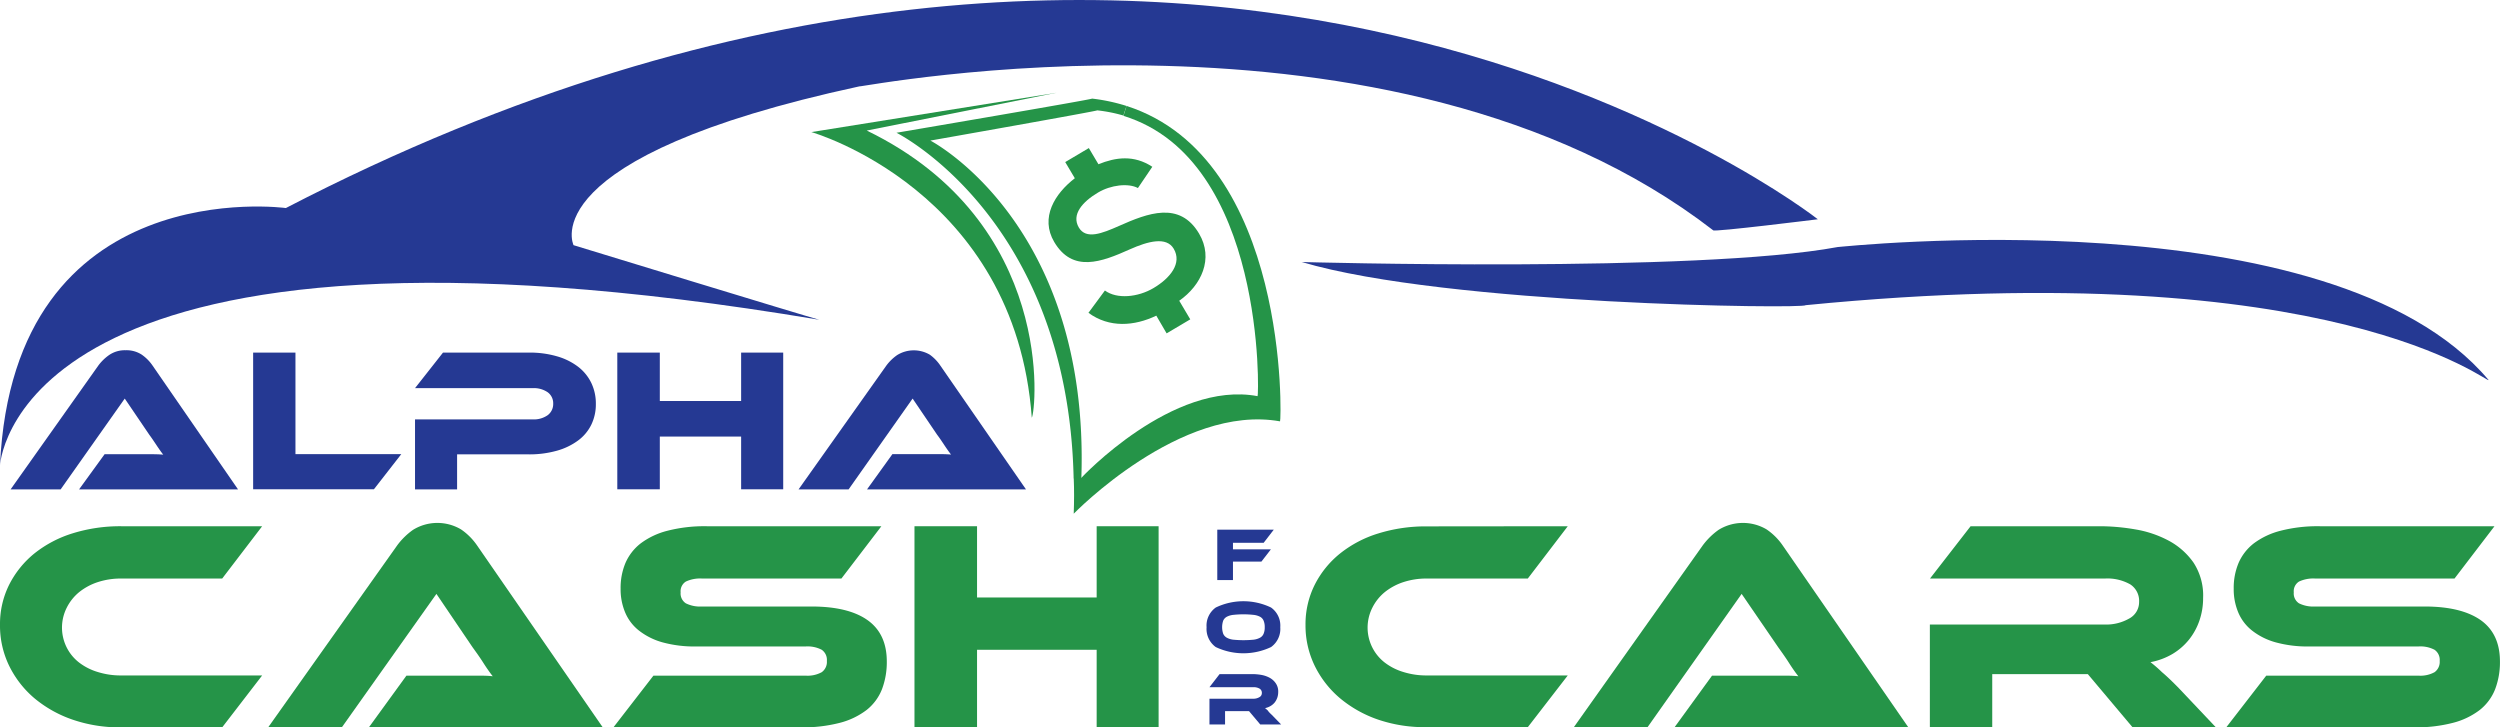 <?xml version="1.0" encoding="UTF-8"?> <svg xmlns="http://www.w3.org/2000/svg" viewBox="0 0 521.06 151.6"><defs><style>.a{fill:#259448;}.b{fill:#253993;}.c{fill:#004665;}</style></defs><title>ALPHA _CASH FOR CARS-trimmed</title><path class="a" d="M517.05,129.26q4,2.85,4,8.62a15.89,15.89,0,0,1-1,5.76,10.35,10.35,0,0,1-3.2,4.33,15.6,15.6,0,0,1-5.61,2.69,30.9,30.9,0,0,1-8.17.94H464l8.34-10.78h31.7a6.15,6.15,0,0,0,3.38-.72,2.63,2.63,0,0,0,1.07-2.35,2.56,2.56,0,0,0-1.07-2.32,6.37,6.37,0,0,0-3.38-.69H481.27a24.9,24.9,0,0,1-7-.87,14,14,0,0,1-4.89-2.45,9.43,9.43,0,0,1-2.88-3.79,12.44,12.44,0,0,1-.94-4.92,13.43,13.43,0,0,1,1-5.35,10.43,10.43,0,0,1,3.19-4.11,15.82,15.82,0,0,1,5.58-2.63,31,31,0,0,1,8.18-.94h36.4l-8.33,10.9H482.53a7,7,0,0,0-3.36.63,2.38,2.38,0,0,0-1.09,2.26,2.44,2.44,0,0,0,1.09,2.28,6.68,6.68,0,0,0,3.36.66h22.8Q513,126.41,517.05,129.26Z" transform="translate(0 0)"></path><path class="b" d="M518.67,79.19C519,80.36,487,52.71,376.31,63.61c0,.78-74.7,0-105-9,0,0,82.45,2.33,111.7-3.12C383,51.54,485.9,40.25,518.67,79.19Z" transform="translate(0 0)"></path><path class="a" d="M454.14,143.45l7.71,8.15H444.49l-9.33-11.09H415.23V151.6h-13V130.17h36.47a9.67,9.67,0,0,0,5.07-1.25,3.87,3.87,0,0,0,2.07-3.45A4.1,4.1,0,0,0,444,121.8a9.65,9.65,0,0,0-5.26-1.22H402.26l8.46-10.9h26.94a43.54,43.54,0,0,1,7.4.66,22.63,22.63,0,0,1,6.95,2.35,14.86,14.86,0,0,1,5.17,4.57,12.52,12.52,0,0,1,2,7.4,14.22,14.22,0,0,1-.75,4.63,13.2,13.2,0,0,1-2.17,4,12.9,12.9,0,0,1-3.44,3,14.12,14.12,0,0,1-4.61,1.72,27.19,27.19,0,0,1,2.38,2.07Q452,141.26,454.14,143.45Z" transform="translate(0 0)"></path><path class="a" d="M371.56,113.69l26.19,37.91H349l7.83-10.78h14.45c1.35,0,2.53,0,3.54.13-.59-.75-1.27-1.71-2-2.86s-1.51-2.22-2.22-3.22L363,123.78,343.36,151.6H328l26.88-37.91a14.7,14.7,0,0,1,3.32-3.26,9.66,9.66,0,0,1,10-.09A12.86,12.86,0,0,1,371.56,113.69Z" transform="translate(0 0)"></path><path class="b" d="M378.88,45.7S357.07,48.42,357.07,48c-67-51.79-178.34-29.6-177.95-30-68.53,14.8-59.58,33.1-59.58,33.1s47.8,14.63,51.22,15.55C6.58,39.06.22,94.2,0,97,2.8,35.59,59.58,43.36,59.58,43.36,250.38-55.54,378.88,45.7,378.88,45.7Z" transform="translate(0 0)"></path><path class="a" d="M326.76,109.68l-8.33,10.9H297.37a15.36,15.36,0,0,0-4.88.75,12.29,12.29,0,0,0-3.89,2.1,9.94,9.94,0,0,0-2.57,3.23,9.21,9.21,0,0,0,2.54,11.4,12.05,12.05,0,0,0,3.92,2,16,16,0,0,0,4.88.72h29.39l-8.33,10.78H297.37A30.2,30.2,0,0,1,287.28,150a25,25,0,0,1-8-4.48,20.78,20.78,0,0,1-5.27-6.77,19.15,19.15,0,0,1-1.91-8.49,18.35,18.35,0,0,1,1.91-8.36,19.86,19.86,0,0,1,5.27-6.52,24.07,24.07,0,0,1,8-4.2,33.3,33.3,0,0,1,10.09-1.47Z" transform="translate(0 0)"></path><path class="b" d="M265.08,149l1.94,2h-4.35l-2.34-2.78h-5v2.78h-3.25v-5.37h9.13a2.39,2.39,0,0,0,1.27-.32.94.94,0,0,0,.52-.86,1,1,0,0,0-.47-.92,2.43,2.43,0,0,0-1.32-.3h-9.13l2.11-2.73H261a11,11,0,0,1,1.86.16,5.77,5.77,0,0,1,1.74.59,3.65,3.65,0,0,1,1.29,1.15,3,3,0,0,1,.52,1.85,3.71,3.71,0,0,1-.19,1.16,3.52,3.52,0,0,1-.54,1,3.29,3.29,0,0,1-.87.74,3.53,3.53,0,0,1-1.15.44,6.06,6.06,0,0,1,.59.51C264.43,148.38,264.72,148.67,265.08,149Z" transform="translate(0 0)"></path><path class="a" d="M234.79,22.08c34,10.91,32.28,65.89,32,65.74-20.71-3.72-43,19.25-43,19.25.09-2.56.11-5,0-7.45l1.61-.05s19-20.34,36.71-17c.26.13,1.75-49.28-27.95-58.42Z" transform="translate(0 0)"></path><polygon class="b" points="265.49 110.39 263.38 113.13 256.98 113.13 256.98 114.49 264.89 114.49 262.91 117.05 256.98 117.05 256.98 120.9 253.71 120.9 253.71 110.39 265.49 110.39"></polygon><path class="b" d="M266.84,130.73a4.64,4.64,0,0,1-1.92,4.13,13.43,13.43,0,0,1-11.53,0,4.66,4.66,0,0,1-1.91-4.13,4.61,4.61,0,0,1,1.92-4.11,13.3,13.3,0,0,1,11.51,0A4.61,4.61,0,0,1,266.84,130.73Zm-3.24,0a3.35,3.35,0,0,0-.24-1.38,1.64,1.64,0,0,0-.75-.81,3.83,3.83,0,0,0-1.38-.39,19.53,19.53,0,0,0-4.14,0,3.71,3.71,0,0,0-1.38.39,1.7,1.7,0,0,0-.76.81,4.23,4.23,0,0,0,0,2.75,1.73,1.73,0,0,0,.76.82,3.69,3.69,0,0,0,1.38.41,21.47,21.47,0,0,0,4.14,0,3.81,3.81,0,0,0,1.38-.41,1.66,1.66,0,0,0,.75-.82A3.33,3.33,0,0,0,263.6,130.73Z" transform="translate(0 0)"></path><path class="a" d="M249.91,48.68c3.11,5.24.47,10.79-4.13,14l2.3,3.88-4.93,2.92L241,65.79c-4.58,2.19-9.79,2.6-14.14-.59l3.43-4.65c2.52,1.86,6.91,1.4,10.13-.51,3.49-2.07,6-5.18,4.21-8.2-1.52-2.56-5.29-1.59-9.15.13-5.92,2.66-11.93,4.92-15.75-1.53-3-5.08.11-10.07,4.29-13.29l-2-3.37,4.92-2.92,2,3.37c3.6-1.45,7.36-2,11.23.53l-3,4.43c-2-1.07-5.63-.65-8.31.94-3.22,1.91-5.61,4.58-4,7.3,1.52,2.56,4.86,1.21,8.35-.33C239.21,44.43,245.86,41.85,249.91,48.68Z" transform="translate(0 0)"></path><polygon class="a" points="241.48 109.68 241.48 151.6 228.57 151.6 228.57 135.43 203.64 135.43 203.64 151.6 190.6 151.6 190.6 109.68 203.64 109.68 203.64 124.53 228.57 124.53 228.57 109.68 241.48 109.68"></polygon><path class="a" d="M234.79,22.08l-.65,2A31.66,31.66,0,0,0,228.69,23c0,.16-34.78,6.3-34.78,6.3s33.26,17.18,31.47,70.32l-1.61.05c-1.18-54.19-36.92-72-36.92-72s40.77-6.93,40.77-7.12A38.36,38.36,0,0,1,234.79,22.08Z" transform="translate(0 0)"></path><path class="a" d="M220.23,19.33l-39.58,7.88c39.58,19.19,35.26,58.56,34.4,59.85-3.45-47.45-45.94-59.53-45.94-59.53Z" transform="translate(0 0)"></path><path class="b" d="M196,76.21,213.84,102H180.71L186,94.65h9.82q1.38,0,2.4.09c-.4-.51-.86-1.16-1.38-1.94s-1-1.51-1.52-2.19l-5.11-7.54L176.87,102H166.44l18.27-25.77A9.65,9.65,0,0,1,187,74a6.59,6.59,0,0,1,6.8-.07A9,9,0,0,1,196,76.21Z" transform="translate(0 0)"></path><path class="a" d="M180.83,129.26q4,2.85,4,8.62a15.89,15.89,0,0,1-1,5.76,10.35,10.35,0,0,1-3.2,4.33,15.6,15.6,0,0,1-5.61,2.69,30.9,30.9,0,0,1-8.17.94h-39l8.34-10.78h31.7a6.15,6.15,0,0,0,3.38-.72,2.63,2.63,0,0,0,1.07-2.35,2.56,2.56,0,0,0-1.07-2.32,6.37,6.37,0,0,0-3.38-.69H145.05a25,25,0,0,1-7-.87,14.06,14.06,0,0,1-4.88-2.45,9.43,9.43,0,0,1-2.88-3.79,12.44,12.44,0,0,1-.94-4.92,13.43,13.43,0,0,1,1-5.35,10.43,10.43,0,0,1,3.19-4.11,15.74,15.74,0,0,1,5.58-2.63,31,31,0,0,1,8.18-.94h36.4l-8.33,10.9H146.31a7,7,0,0,0-3.36.63,2.38,2.38,0,0,0-1.09,2.26,2.44,2.44,0,0,0,1.09,2.28,6.68,6.68,0,0,0,3.36.66h22.8Q176.82,126.41,180.83,129.26Z" transform="translate(0 0)"></path><path class="c" d="M170.94,66.73s0,0-.18,0Z" transform="translate(0 0)"></path><polygon class="b" points="163.24 73.49 163.24 101.98 154.47 101.98 154.47 90.99 137.52 90.99 137.52 101.98 128.66 101.98 128.66 73.49 137.52 73.49 137.52 83.58 154.47 83.58 154.47 73.49 163.24 73.49"></polygon><path class="a" d="M99.44,113.69l26.19,37.91H76.88l7.83-10.78H99.15c1.36,0,2.54,0,3.55.13-.59-.75-1.27-1.71-2-2.86s-1.51-2.22-2.23-3.22l-7.51-11.09L71.24,151.6H55.89l26.88-37.91a14.5,14.5,0,0,1,3.32-3.26,9.66,9.66,0,0,1,10-.09A12.86,12.86,0,0,1,99.44,113.69Z" transform="translate(0 0)"></path><path class="b" d="M123.25,79.83a9.9,9.9,0,0,1,.94,4.35,9.71,9.71,0,0,1-.94,4.32,9,9,0,0,1-2.75,3.3,13.56,13.56,0,0,1-4.4,2.13,21,21,0,0,1-5.92.77H95.27V102H86.5V87.41H111a5,5,0,0,0,3.17-.89,2.9,2.9,0,0,0,1.13-2.39,2.83,2.83,0,0,0-1.13-2.36A5.09,5.09,0,0,0,111,80.9H86.5l5.83-7.41h17.89a20.25,20.25,0,0,1,5.92.79,13.19,13.19,0,0,1,4.39,2.19A9.43,9.43,0,0,1,123.25,79.83Z" transform="translate(0 0)"></path><polygon class="b" points="83.64 94.65 77.93 101.98 52.76 101.98 52.76 73.49 61.58 73.49 61.58 94.65 83.64 94.65"></polygon><path class="a" d="M54.64,109.68l-8.33,10.9H25.25a15.36,15.36,0,0,0-4.88.75,12.29,12.29,0,0,0-3.89,2.1,9.94,9.94,0,0,0-2.57,3.23,9.21,9.21,0,0,0,2.54,11.4,12.05,12.05,0,0,0,3.92,2,16,16,0,0,0,4.88.72H54.64L46.31,151.6H25.25A30.2,30.2,0,0,1,15.16,150a25.11,25.11,0,0,1-8-4.48,20.88,20.88,0,0,1-5.26-6.77A19.15,19.15,0,0,1,0,130.23a18.35,18.35,0,0,1,1.91-8.36,20,20,0,0,1,5.26-6.52,24.22,24.22,0,0,1,8-4.2,33.3,33.3,0,0,1,10.09-1.47Z" transform="translate(0 0)"></path><path class="b" d="M31.81,76.21,49.61,102H16.48l5.32-7.33h9.82q1.38,0,2.4.09c-.4-.51-.86-1.16-1.38-1.94s-1-1.51-1.51-2.19L26,83.07,12.64,102H2.21L20.48,76.21A9.7,9.7,0,0,1,22.74,74a5.77,5.77,0,0,1,3.45-1,5.81,5.81,0,0,1,3.34.91A8.83,8.83,0,0,1,31.81,76.21Z" transform="translate(0 0)"></path></svg> 